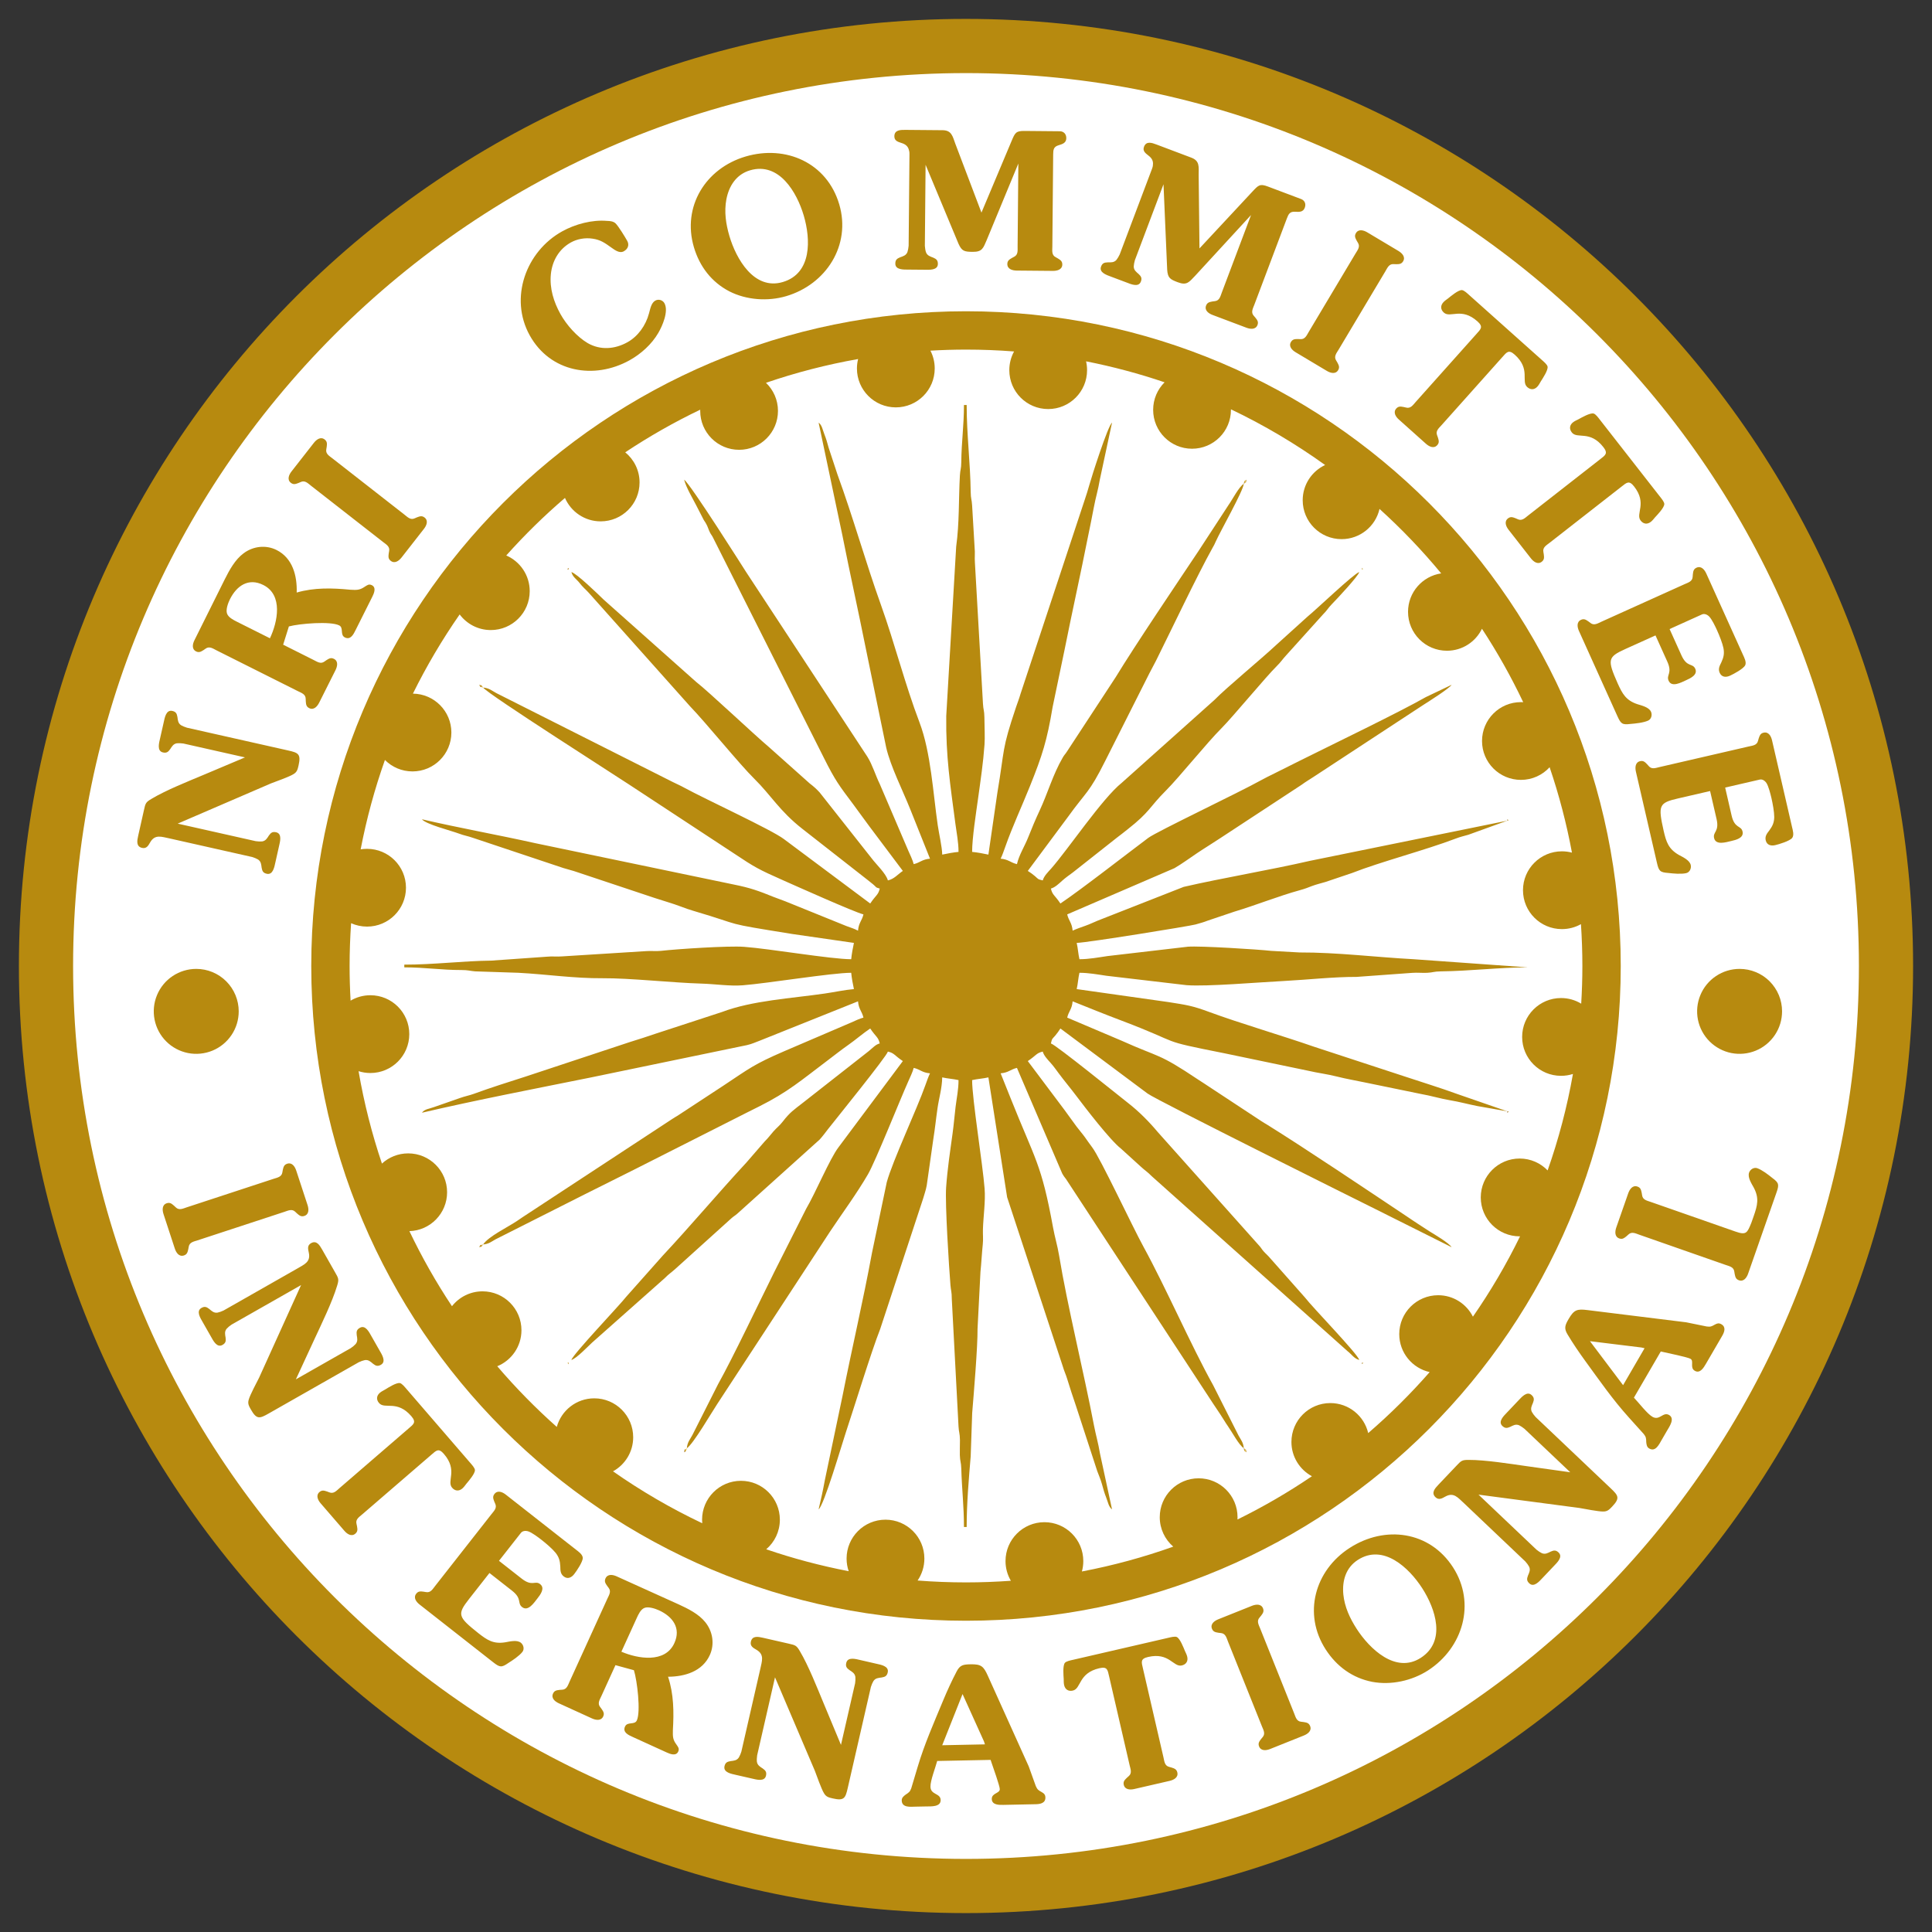 <svg width="84" height="84" viewBox="0 0 84 84" fill="none" xmlns="http://www.w3.org/2000/svg">
<rect x="0" y="0" width="84" height="84" fill="#333333" stroke="none"/>
<g id="Layer1000">
<path id="path2" fill-rule="evenodd" clip-rule="evenodd" d="M42 2C64.091 2 82 19.909 82 42C82 64.091 64.091 82 42 82C19.909 82 2 64.091 2 42C2 19.909 19.909 2 42 2Z" fill="white" stroke="#B78A0F" stroke-width="2.356"/>
<path id="path4" fill-rule="evenodd" clip-rule="evenodd" d="M10.652 32.93L8.877 33.679C8.191 33.967 7.21 34.358 6.591 34.73C6.327 34.883 6.324 34.933 6.256 35.233L6.007 36.342C5.96 36.552 5.911 36.805 6.178 36.865C6.373 36.909 6.448 36.764 6.531 36.621C6.74 36.26 7.027 36.384 7.376 36.454L10.963 37.261C11.058 37.291 11.151 37.328 11.219 37.369C11.352 37.459 11.357 37.587 11.376 37.728C11.402 37.878 11.444 37.956 11.598 37.99C11.873 38.052 11.931 37.682 11.973 37.496L12.131 36.792C12.173 36.606 12.279 36.247 12.004 36.185C11.85 36.15 11.779 36.203 11.691 36.327C11.614 36.446 11.554 36.56 11.395 36.584C11.317 36.592 11.216 36.586 11.117 36.572L7.726 35.81L11.784 34.06C12.008 33.975 12.581 33.772 12.759 33.659C12.916 33.567 12.941 33.453 12.982 33.275C13.092 32.781 12.969 32.728 12.523 32.628L8.128 31.639C8.032 31.609 7.939 31.571 7.871 31.531C7.738 31.441 7.733 31.312 7.714 31.172C7.688 31.022 7.646 30.944 7.492 30.91C7.217 30.848 7.159 31.218 7.118 31.404L6.959 32.108C6.917 32.294 6.811 32.653 7.086 32.715C7.24 32.749 7.311 32.697 7.399 32.572C7.477 32.454 7.536 32.34 7.695 32.316C7.773 32.308 7.874 32.314 7.973 32.327L10.652 32.93ZM12.311 28.03L12.56 27.236C13.032 27.11 14.368 27.001 14.746 27.19C14.954 27.294 14.771 27.602 14.994 27.714C15.246 27.84 15.373 27.57 15.462 27.392L16.191 25.938C16.262 25.797 16.369 25.545 16.169 25.444C16.036 25.378 15.965 25.444 15.857 25.511C15.631 25.666 15.497 25.655 15.226 25.64C14.447 25.565 13.661 25.541 12.9 25.763C12.923 25.032 12.723 24.264 12.026 23.914C11.559 23.68 11.006 23.746 10.59 24.057C10.222 24.328 9.973 24.787 9.772 25.188L8.456 27.832C8.374 27.995 8.325 28.221 8.525 28.322C8.659 28.389 8.744 28.329 8.852 28.263L8.937 28.204C9.101 28.081 9.257 28.197 9.412 28.275L12.95 30.049C13.106 30.127 13.291 30.183 13.291 30.387L13.295 30.491C13.306 30.617 13.309 30.721 13.443 30.788C13.643 30.889 13.795 30.714 13.877 30.551L14.588 29.135C14.669 28.971 14.718 28.745 14.518 28.645C14.384 28.578 14.299 28.637 14.191 28.704L14.106 28.763C13.942 28.885 13.787 28.77 13.631 28.692L12.311 28.03ZM10.304 27.033C10.149 26.955 9.926 26.843 9.871 26.676C9.808 26.505 9.92 26.209 9.998 26.053C10.291 25.467 10.804 25.111 11.449 25.435C12.317 25.87 12.071 27.046 11.736 27.751L10.304 27.033ZM16.651 23.562C16.788 23.669 16.959 23.761 16.919 23.961L16.901 24.064C16.887 24.189 16.87 24.292 16.988 24.384C17.165 24.522 17.348 24.381 17.461 24.237L18.431 22.995C18.544 22.851 18.636 22.639 18.459 22.501C18.341 22.409 18.246 22.45 18.127 22.494L18.032 22.535C17.848 22.623 17.718 22.48 17.58 22.372L14.455 19.931C14.317 19.823 14.147 19.732 14.187 19.532L14.204 19.43C14.218 19.304 14.235 19.201 14.117 19.109C13.941 18.971 13.757 19.112 13.645 19.256L12.674 20.498C12.562 20.642 12.47 20.855 12.646 20.992C12.764 21.084 12.86 21.043 12.978 20.999L13.074 20.958C13.258 20.87 13.388 21.014 13.525 21.121L16.651 23.562ZM26.563 10.752C26.716 10.857 26.928 11.034 27.123 10.925C27.305 10.824 27.368 10.647 27.271 10.473C27.183 10.313 26.883 9.825 26.763 9.711C26.667 9.622 26.525 9.606 26.391 9.604C25.742 9.547 25.008 9.745 24.442 10.059C22.868 10.932 22.13 12.955 23.031 14.58C23.924 16.191 25.832 16.518 27.371 15.665C27.871 15.387 28.333 14.97 28.62 14.478C28.8 14.17 29.081 13.53 28.888 13.182C28.811 13.044 28.631 12.992 28.493 13.069C28.311 13.169 28.271 13.438 28.219 13.619C28.079 14.152 27.735 14.628 27.278 14.881C26.734 15.183 26.108 15.236 25.552 14.918C25.088 14.644 24.627 14.122 24.365 13.65C24.072 13.12 23.891 12.538 23.95 11.926C24.01 11.333 24.308 10.826 24.823 10.54C25.091 10.392 25.434 10.325 25.767 10.377C26.107 10.426 26.294 10.559 26.563 10.752ZM34.18 12.877C35.915 12.366 37.014 10.666 36.489 8.884C35.956 7.077 34.167 6.289 32.416 6.805C30.681 7.317 29.649 8.979 30.169 10.746C30.418 11.589 30.938 12.267 31.714 12.669C32.457 13.047 33.384 13.111 34.18 12.877ZM34.033 12.263C32.784 12.631 32.005 11.251 31.714 10.264C31.56 9.739 31.481 9.209 31.581 8.669C31.694 8.082 32.014 7.581 32.611 7.405C33.876 7.033 34.648 8.362 34.946 9.373C35.249 10.399 35.307 11.887 34.033 12.263ZM42.672 9.244L41.538 6.255C41.416 5.922 41.377 5.665 40.979 5.661L39.361 5.647C39.145 5.645 38.888 5.651 38.885 5.924C38.883 6.124 39.041 6.166 39.198 6.218C39.397 6.278 39.487 6.386 39.519 6.528C39.543 6.594 39.542 6.669 39.542 6.702L39.506 10.684C39.497 10.784 39.479 10.883 39.454 10.958C39.395 11.107 39.27 11.139 39.136 11.187C38.995 11.244 38.928 11.302 38.927 11.459C38.924 11.741 39.298 11.72 39.489 11.722L40.21 11.728C40.401 11.73 40.774 11.758 40.777 11.476C40.778 11.318 40.712 11.26 40.572 11.2C40.44 11.149 40.315 11.115 40.259 10.965C40.234 10.89 40.219 10.79 40.211 10.691L40.243 7.165L41.673 10.596C41.819 10.921 41.927 10.947 42.292 10.95C42.715 10.954 42.75 10.78 42.902 10.433L44.276 7.11L44.244 10.711C44.242 10.885 44.274 11.076 44.09 11.166L43.999 11.215C43.89 11.28 43.798 11.329 43.797 11.478C43.795 11.702 44.019 11.762 44.201 11.764L45.778 11.778C45.96 11.78 46.185 11.724 46.187 11.5C46.188 11.351 46.097 11.3 45.99 11.233L45.899 11.182C45.717 11.089 45.752 10.899 45.754 10.724L45.79 6.717C45.792 6.501 45.81 6.377 46.034 6.313C46.192 6.264 46.359 6.216 46.361 6.008C46.362 5.818 46.239 5.709 46.081 5.707L44.538 5.693C44.165 5.69 44.131 5.781 43.986 6.12L42.672 9.244ZM52.151 10.801L52.116 7.604C52.117 7.249 52.168 6.994 51.796 6.854L50.282 6.283C50.08 6.206 49.836 6.123 49.74 6.38C49.669 6.566 49.802 6.66 49.932 6.763C50.098 6.887 50.145 7.02 50.127 7.164C50.127 7.235 50.1 7.305 50.089 7.336L48.683 11.062C48.64 11.152 48.589 11.24 48.54 11.301C48.433 11.42 48.305 11.407 48.163 11.407C48.01 11.412 47.928 11.442 47.872 11.59C47.773 11.854 48.131 11.962 48.309 12.03L48.985 12.284C49.163 12.352 49.504 12.507 49.603 12.243C49.659 12.095 49.617 12.018 49.506 11.914C49.399 11.82 49.294 11.745 49.293 11.585C49.296 11.506 49.316 11.407 49.343 11.311L50.587 8.012L50.747 11.726C50.773 12.081 50.865 12.142 51.206 12.271C51.602 12.421 51.695 12.269 51.958 11.996L54.393 9.349L53.122 12.719C53.06 12.882 53.024 13.072 52.821 13.093L52.718 13.107C52.594 13.131 52.491 13.146 52.438 13.286C52.359 13.495 52.548 13.629 52.719 13.693L54.194 14.249C54.365 14.314 54.595 14.338 54.674 14.129C54.726 13.989 54.659 13.91 54.581 13.81L54.513 13.731C54.375 13.582 54.473 13.415 54.535 13.252L55.949 9.502C56.025 9.3 56.084 9.19 56.318 9.207C56.483 9.216 56.656 9.228 56.729 9.033C56.796 8.855 56.718 8.71 56.57 8.654L55.126 8.11C54.777 7.978 54.714 8.052 54.462 8.32L52.151 10.801ZM56.902 14.43C56.813 14.579 56.743 14.76 56.54 14.745L56.436 14.741C56.309 14.742 56.206 14.739 56.129 14.867C56.014 15.059 56.177 15.224 56.334 15.317L57.687 16.125C57.844 16.219 58.066 16.284 58.181 16.092C58.257 15.963 58.205 15.874 58.146 15.761L58.093 15.672C57.983 15.5 58.109 15.353 58.199 15.204L60.232 11.798C60.321 11.649 60.39 11.468 60.594 11.483L60.698 11.487C60.824 11.485 60.928 11.489 61.005 11.361C61.12 11.169 60.957 11.004 60.8 10.91L59.447 10.102C59.29 10.009 59.068 9.944 58.953 10.136C58.876 10.264 58.929 10.354 58.988 10.466L59.041 10.556C59.151 10.728 59.024 10.874 58.935 11.024L56.902 14.43ZM61.549 17.48C61.433 17.61 61.331 17.774 61.134 17.72L61.033 17.697C60.908 17.674 60.807 17.651 60.707 17.762C60.558 17.929 60.686 18.122 60.823 18.243L61.998 19.294C62.134 19.415 62.34 19.521 62.489 19.354C62.589 19.243 62.554 19.145 62.518 19.023L62.483 18.925C62.407 18.736 62.559 18.616 62.675 18.486L65.312 15.534C65.511 15.312 65.592 15.184 65.858 15.421C66.564 16.052 66.117 16.576 66.402 16.83C66.55 16.963 66.72 16.948 66.847 16.805C66.908 16.737 66.95 16.653 66.993 16.58C67.074 16.452 67.313 16.098 67.286 15.94C67.269 15.847 67.115 15.721 67.041 15.654L63.873 12.824C63.799 12.758 63.656 12.619 63.561 12.613C63.402 12.604 63.077 12.881 62.959 12.975C62.891 13.026 62.812 13.078 62.751 13.146C62.624 13.288 62.628 13.458 62.776 13.591C63.061 13.845 63.532 13.343 64.237 13.973C64.503 14.211 64.385 14.306 64.186 14.528L61.549 17.48ZM66.442 22.412C66.305 22.519 66.175 22.662 65.99 22.575L65.895 22.533C65.776 22.489 65.681 22.448 65.563 22.54C65.387 22.678 65.479 22.89 65.591 23.034L66.561 24.276C66.674 24.42 66.858 24.561 67.034 24.423C67.152 24.331 67.135 24.229 67.121 24.103L67.104 24C67.063 23.8 67.234 23.709 67.371 23.602L70.491 21.165C70.726 20.981 70.828 20.87 71.048 21.151C71.63 21.896 71.098 22.334 71.333 22.634C71.455 22.791 71.625 22.806 71.775 22.689C71.847 22.633 71.904 22.557 71.959 22.492C72.061 22.381 72.359 22.075 72.361 21.915C72.361 21.821 72.232 21.669 72.17 21.59L69.555 18.242C69.494 18.164 69.378 18.002 69.286 17.979C69.131 17.942 68.762 18.157 68.629 18.229C68.553 18.267 68.466 18.304 68.394 18.36C68.244 18.477 68.217 18.645 68.34 18.802C68.575 19.103 69.127 18.692 69.71 19.438C69.929 19.719 69.796 19.791 69.561 19.975L66.442 22.412ZM71.978 27.627L72.493 28.769C72.725 29.283 72.433 29.342 72.55 29.599C72.686 29.901 73.1 29.669 73.304 29.577C73.493 29.492 73.826 29.341 73.707 29.077C73.591 28.82 73.348 29.029 73.106 28.492L72.591 27.35L73.997 26.715C74.096 26.671 74.213 26.709 74.309 26.802C74.424 26.914 74.582 27.244 74.653 27.402C74.756 27.629 74.891 27.969 74.934 28.186C74.977 28.422 74.941 28.584 74.839 28.802C74.762 28.955 74.694 29.086 74.769 29.253C74.858 29.449 75.043 29.457 75.217 29.378C75.376 29.306 75.801 29.078 75.878 28.925C75.943 28.787 75.835 28.589 75.781 28.468L74.187 24.937C74.112 24.77 73.966 24.59 73.762 24.682C73.626 24.744 73.618 24.847 73.602 24.973L73.594 25.076C73.586 25.28 73.399 25.329 73.24 25.4L69.625 27.032C69.466 27.104 69.306 27.212 69.148 27.084L69.065 27.021C68.96 26.95 68.877 26.887 68.741 26.948C68.537 27.041 68.576 27.269 68.651 27.435L70.32 31.133C70.474 31.474 70.531 31.52 70.893 31.475C71.113 31.458 71.452 31.423 71.656 31.331C71.8 31.266 71.844 31.082 71.783 30.946C71.694 30.75 71.389 30.678 71.198 30.619C70.696 30.454 70.54 30.169 70.335 29.715C69.879 28.683 69.891 28.569 70.67 28.217L71.978 27.627ZM74.352 34.393L74.634 35.614C74.76 36.164 74.463 36.164 74.526 36.439C74.601 36.763 75.052 36.616 75.27 36.566C75.473 36.519 75.828 36.437 75.763 36.154C75.7 35.879 75.421 36.037 75.288 35.463L75.007 34.242L76.51 33.895C76.616 33.871 76.723 33.931 76.8 34.041C76.89 34.174 76.98 34.528 77.019 34.697C77.075 34.94 77.141 35.299 77.141 35.521C77.137 35.76 77.07 35.912 76.927 36.106C76.822 36.242 76.73 36.356 76.77 36.534C76.819 36.745 76.999 36.788 77.185 36.745C77.355 36.706 77.817 36.565 77.922 36.431C78.013 36.307 77.946 36.093 77.916 35.963L77.045 32.188C77.004 32.01 76.897 31.805 76.678 31.855C76.533 31.889 76.505 31.989 76.464 32.109L76.436 32.209C76.389 32.407 76.195 32.418 76.025 32.457L72.161 33.349C71.991 33.388 71.813 33.464 71.683 33.306L71.614 33.229C71.525 33.138 71.456 33.061 71.31 33.094C71.092 33.145 71.086 33.376 71.127 33.554L72.039 37.507C72.123 37.871 72.17 37.928 72.534 37.955C72.753 37.981 73.093 38.013 73.311 37.963C73.465 37.928 73.544 37.756 73.511 37.61C73.462 37.4 73.177 37.27 73.001 37.175C72.541 36.914 72.444 36.605 72.332 36.12C72.086 35.018 72.121 34.908 72.953 34.716L74.352 34.393Z" fill="#B78A0F"/>
<path id="path6" fill-rule="evenodd" clip-rule="evenodd" d="M8.121 52.492C7.956 52.546 7.785 52.637 7.641 52.492L7.565 52.421C7.468 52.339 7.393 52.268 7.251 52.315C7.038 52.385 7.053 52.615 7.11 52.789L7.601 54.287C7.658 54.46 7.783 54.655 7.996 54.585C8.138 54.539 8.157 54.436 8.186 54.313L8.205 54.211C8.235 54.009 8.426 53.981 8.592 53.927L12.36 52.69C12.526 52.636 12.697 52.545 12.841 52.69L12.916 52.761C13.013 52.843 13.089 52.914 13.231 52.867C13.444 52.797 13.429 52.566 13.372 52.393L12.88 50.895C12.823 50.722 12.698 50.527 12.486 50.597C12.344 50.643 12.325 50.745 12.295 50.869L12.277 50.971C12.247 51.173 12.055 51.201 11.889 51.255L8.121 52.492ZM12.864 59.972L13.673 58.223C13.986 57.549 14.448 56.599 14.656 55.907C14.748 55.616 14.716 55.577 14.564 55.31L14.002 54.322C13.896 54.135 13.761 53.916 13.523 54.051C13.35 54.149 13.392 54.307 13.427 54.468C13.515 54.876 13.22 54.978 12.914 55.161L9.719 56.979C9.629 57.021 9.534 57.056 9.457 57.071C9.298 57.094 9.208 57.003 9.099 56.912C8.978 56.818 8.895 56.789 8.758 56.867C8.513 57.007 8.719 57.319 8.814 57.485L9.171 58.112C9.265 58.278 9.428 58.615 9.673 58.475C9.81 58.397 9.828 58.311 9.809 58.16C9.786 58.02 9.753 57.895 9.855 57.771C9.907 57.712 9.985 57.648 10.068 57.592L13.09 55.873L11.266 59.898C11.158 60.112 10.871 60.648 10.815 60.852C10.761 61.025 10.819 61.126 10.909 61.285C11.159 61.725 11.287 61.681 11.684 61.455L15.6 59.227C15.69 59.185 15.785 59.15 15.862 59.135C16.021 59.112 16.111 59.203 16.22 59.294C16.34 59.388 16.424 59.417 16.561 59.339C16.806 59.2 16.6 58.887 16.505 58.721L16.148 58.094C16.054 57.928 15.891 57.591 15.646 57.731C15.509 57.809 15.491 57.895 15.51 58.047C15.533 58.187 15.565 58.311 15.464 58.436C15.412 58.494 15.333 58.558 15.251 58.614L12.864 59.972ZM14.762 64.7C14.63 64.814 14.507 64.963 14.319 64.885L14.221 64.848C14.101 64.81 14.003 64.773 13.89 64.871C13.721 65.017 13.823 65.225 13.942 65.363L14.972 66.556C15.091 66.695 15.282 66.826 15.451 66.68C15.564 66.582 15.542 66.481 15.522 66.356L15.5 66.254C15.45 66.056 15.616 65.957 15.748 65.843L18.745 63.258C18.971 63.063 19.068 62.946 19.301 63.216C19.919 63.932 19.408 64.395 19.657 64.684C19.788 64.835 19.958 64.841 20.102 64.717C20.171 64.657 20.224 64.579 20.276 64.512C20.373 64.395 20.655 64.075 20.649 63.916C20.645 63.821 20.508 63.676 20.443 63.6L17.668 60.384C17.603 60.309 17.479 60.152 17.387 60.134C17.23 60.105 16.872 60.337 16.742 60.416C16.669 60.457 16.583 60.498 16.514 60.558C16.37 60.682 16.351 60.852 16.481 61.002C16.731 61.291 17.263 60.854 17.881 61.57C18.114 61.84 17.985 61.919 17.758 62.114L14.762 64.7ZM21.281 68.391L22.267 69.164C22.71 69.512 22.479 69.7 22.701 69.874C22.962 70.079 23.221 69.681 23.36 69.505C23.488 69.342 23.713 69.054 23.484 68.875C23.262 68.701 23.145 68.999 22.681 68.635L21.695 67.862L22.648 66.648C22.715 66.563 22.836 66.542 22.965 66.58C23.118 66.626 23.411 66.845 23.548 66.953C23.744 67.106 24.021 67.345 24.16 67.517C24.306 67.706 24.349 67.867 24.361 68.107C24.364 68.278 24.364 68.426 24.508 68.539C24.677 68.672 24.845 68.593 24.963 68.442C25.07 68.305 25.341 67.906 25.338 67.735C25.332 67.582 25.145 67.457 25.041 67.375L21.992 64.984C21.848 64.871 21.636 64.778 21.498 64.955C21.406 65.072 21.447 65.168 21.491 65.287L21.532 65.382C21.619 65.567 21.475 65.696 21.368 65.833L18.92 68.954C18.812 69.091 18.721 69.261 18.521 69.221L18.418 69.204C18.292 69.189 18.19 69.172 18.098 69.29C17.959 69.466 18.1 69.65 18.243 69.762L21.436 72.267C21.73 72.497 21.802 72.512 22.102 72.304C22.289 72.187 22.573 71.999 22.712 71.823C22.809 71.699 22.763 71.515 22.646 71.423C22.476 71.29 22.172 71.368 21.976 71.403C21.454 71.49 21.184 71.31 20.793 71.003C19.91 70.3 19.867 70.193 20.395 69.52L21.281 68.391ZM26.759 72.398L27.562 72.618C27.705 73.084 27.864 74.415 27.689 74.8C27.593 75.011 27.278 74.841 27.175 75.067C27.058 75.324 27.333 75.44 27.515 75.523L28.994 76.197C29.138 76.263 29.394 76.361 29.487 76.157C29.549 76.021 29.479 75.953 29.409 75.848C29.245 75.628 29.251 75.494 29.256 75.222C29.302 74.441 29.296 73.654 29.046 72.902C29.778 72.898 30.538 72.67 30.861 71.96C31.078 71.484 30.991 70.934 30.665 70.53C30.381 70.173 29.912 69.941 29.505 69.755L26.813 68.538C26.647 68.462 26.419 68.422 26.326 68.626C26.264 68.762 26.327 68.845 26.397 68.95L26.46 69.034C26.588 69.192 26.479 69.352 26.406 69.511L24.765 73.112C24.693 73.271 24.644 73.458 24.44 73.466L24.337 73.473C24.211 73.489 24.107 73.496 24.045 73.632C23.952 73.836 24.132 73.982 24.298 74.057L25.74 74.715C25.906 74.79 26.134 74.83 26.227 74.626C26.289 74.49 26.226 74.407 26.156 74.302L26.094 74.219C25.965 74.06 26.075 73.9 26.147 73.742L26.759 72.398ZM27.681 70.356C27.753 70.197 27.856 69.971 28.021 69.909C28.189 69.84 28.49 69.941 28.649 70.013C29.245 70.285 29.62 70.783 29.32 71.44C28.918 72.324 27.733 72.121 27.017 71.813L27.681 70.356ZM36.564 75.865L35.823 74.087C35.537 73.4 35.15 72.417 34.781 71.797C34.629 71.532 34.578 71.529 34.279 71.46L33.171 71.207C32.961 71.159 32.708 71.109 32.647 71.376C32.603 71.57 32.747 71.646 32.89 71.73C33.25 71.94 33.125 72.226 33.053 72.576L32.233 76.159C32.202 76.254 32.164 76.347 32.123 76.414C32.033 76.547 31.904 76.552 31.764 76.57C31.613 76.596 31.536 76.637 31.5 76.791C31.438 77.066 31.807 77.125 31.993 77.168L32.697 77.329C32.883 77.371 33.241 77.479 33.304 77.204C33.339 77.05 33.288 76.979 33.163 76.891C33.045 76.813 32.931 76.752 32.908 76.594C32.9 76.516 32.906 76.415 32.92 76.316L33.696 72.927L35.429 76.993C35.514 77.217 35.715 77.79 35.827 77.969C35.919 78.126 36.032 78.152 36.21 78.193C36.703 78.306 36.757 78.182 36.859 77.737L37.865 73.346C37.895 73.251 37.934 73.157 37.975 73.09C38.065 72.957 38.193 72.953 38.334 72.934C38.484 72.909 38.562 72.867 38.597 72.713C38.66 72.438 38.291 72.379 38.105 72.337L37.401 72.175C37.215 72.133 36.857 72.025 36.794 72.3C36.758 72.454 36.81 72.525 36.935 72.613C37.053 72.692 37.167 72.752 37.19 72.91C37.198 72.989 37.192 73.089 37.178 73.188L36.564 75.865ZM40.265 78.541C40.472 78.537 40.904 78.57 40.898 78.263C40.892 77.956 40.462 78.047 40.455 77.683C40.449 77.417 40.67 76.857 40.748 76.564L43.07 76.517L43.114 76.649C43.176 76.831 43.467 77.646 43.469 77.787C43.473 77.978 43.116 77.952 43.121 78.218C43.127 78.483 43.442 78.477 43.633 78.473L45.035 78.444C45.234 78.44 45.457 78.394 45.452 78.154C45.45 78.029 45.39 77.972 45.289 77.916C45.147 77.836 45.105 77.812 45.035 77.656L44.727 76.799L42.946 72.852C42.764 72.449 42.662 72.351 42.197 72.361C41.891 72.367 41.742 72.387 41.598 72.663C41.374 73.091 41.183 73.51 41.009 73.928C40.606 74.899 40.193 75.829 39.898 76.822L39.618 77.758C39.563 77.908 39.506 77.942 39.375 78.028C39.285 78.096 39.203 78.164 39.206 78.281C39.212 78.604 39.584 78.555 39.809 78.55L40.265 78.541ZM40.966 75.88L41.85 73.654L42.78 75.71L42.824 75.842L40.966 75.88ZM49.114 76.749C49.154 76.919 49.229 77.097 49.071 77.227L48.994 77.296C48.904 77.385 48.826 77.454 48.859 77.6C48.91 77.818 49.141 77.824 49.319 77.783L50.855 77.429C51.033 77.388 51.238 77.281 51.188 77.062C51.154 76.917 51.054 76.889 50.934 76.849L50.834 76.821C50.635 76.773 50.625 76.579 50.586 76.409L49.696 72.553C49.628 72.262 49.571 72.122 49.918 72.042C50.84 71.829 51.011 72.496 51.383 72.411C51.577 72.366 51.662 72.219 51.619 72.032C51.599 71.944 51.554 71.86 51.519 71.783C51.461 71.643 51.309 71.244 51.166 71.175C51.08 71.135 50.888 71.188 50.791 71.21L46.651 72.166C46.554 72.188 46.358 72.225 46.299 72.298C46.2 72.423 46.239 72.849 46.248 73C46.25 73.084 46.246 73.179 46.267 73.268C46.31 73.454 46.451 73.549 46.645 73.504C47.017 73.418 46.878 72.743 47.8 72.531C48.148 72.451 48.157 72.602 48.224 72.893L49.114 76.749ZM54.864 75.052C54.929 75.214 55.031 75.379 54.895 75.531L54.829 75.611C54.754 75.713 54.687 75.793 54.743 75.932C54.826 76.14 55.056 76.111 55.225 76.043L56.689 75.457C56.858 75.389 57.045 75.252 56.961 75.044C56.906 74.905 56.803 74.893 56.678 74.871L56.575 74.859C56.371 74.842 56.331 74.653 56.266 74.491L54.792 70.809C54.728 70.647 54.626 70.482 54.761 70.33L54.828 70.25C54.903 70.148 54.969 70.068 54.914 69.929C54.831 69.721 54.601 69.751 54.432 69.818L52.968 70.404C52.799 70.472 52.612 70.609 52.695 70.817C52.751 70.956 52.854 70.968 52.979 70.99L53.082 71.002C53.286 71.019 53.326 71.208 53.39 71.37L54.864 75.052ZM62.087 72.628C63.607 71.647 64.182 69.707 63.175 68.145C62.154 66.562 60.215 66.311 58.681 67.301C57.161 68.281 56.64 70.167 57.638 71.715C58.115 72.454 58.804 72.957 59.663 73.124C60.482 73.277 61.389 73.077 62.087 72.628ZM61.773 72.08C60.678 72.786 59.542 71.682 58.984 70.817C58.688 70.357 58.462 69.87 58.406 69.324C58.349 68.729 58.514 68.159 59.037 67.822C60.146 67.107 61.262 68.164 61.833 69.049C62.413 69.949 62.889 71.36 61.773 72.08ZM68.272 64.012L66.363 63.744C65.627 63.64 64.584 63.473 63.862 63.474C63.557 63.471 63.528 63.513 63.317 63.735L62.534 64.559C62.386 64.716 62.215 64.908 62.413 65.097C62.558 65.234 62.696 65.148 62.841 65.068C63.206 64.865 63.388 65.118 63.653 65.358L66.318 67.889C66.385 67.963 66.445 68.044 66.482 68.114C66.551 68.258 66.489 68.371 66.434 68.502C66.379 68.644 66.375 68.733 66.49 68.841C66.694 69.035 66.933 68.747 67.065 68.609L67.562 68.085C67.693 67.947 67.968 67.694 67.764 67.499C67.649 67.391 67.561 67.399 67.422 67.461C67.295 67.523 67.185 67.591 67.037 67.53C66.965 67.496 66.882 67.44 66.804 67.377L64.283 64.984L68.664 65.563C68.9 65.603 69.496 65.723 69.707 65.718C69.889 65.719 69.969 65.634 70.095 65.502C70.443 65.135 70.364 65.025 70.033 64.711L66.766 61.609C66.699 61.535 66.638 61.454 66.601 61.385C66.533 61.24 66.595 61.127 66.65 60.996C66.705 60.854 66.709 60.766 66.594 60.657C66.39 60.463 66.151 60.751 66.019 60.889L65.522 61.413C65.391 61.551 65.116 61.804 65.32 61.999C65.435 62.107 65.522 62.099 65.662 62.037C65.789 61.975 65.899 61.907 66.047 61.968C66.118 62.002 66.202 62.058 66.28 62.121L68.272 64.012ZM72.477 62.208C72.581 62.029 72.834 61.677 72.569 61.522C72.303 61.368 72.158 61.783 71.843 61.599C71.613 61.466 71.249 60.985 71.04 60.768L72.208 58.76L72.344 58.79C72.531 58.832 73.378 59.008 73.5 59.079C73.665 59.175 73.457 59.467 73.687 59.6C73.916 59.734 74.075 59.461 74.171 59.296L74.876 58.084C74.976 57.912 75.052 57.697 74.844 57.577C74.737 57.514 74.657 57.535 74.557 57.592C74.415 57.672 74.372 57.695 74.203 57.673L73.311 57.491L69.013 56.959C68.574 56.905 68.438 56.941 68.204 57.343C68.05 57.608 67.989 57.745 68.15 58.012C68.399 58.426 68.658 58.806 68.925 59.173C69.544 60.023 70.123 60.858 70.818 61.627L71.471 62.353C71.571 62.478 71.571 62.545 71.576 62.702C71.587 62.814 71.603 62.919 71.703 62.977C71.983 63.14 72.135 62.796 72.248 62.603L72.477 62.208ZM70.569 60.225L69.128 58.312L71.367 58.587L71.503 58.618L70.569 60.225ZM75.023 54.995C75.187 55.052 75.378 55.084 75.404 55.286L75.421 55.389C75.448 55.512 75.465 55.615 75.606 55.664C75.817 55.738 75.946 55.546 76.006 55.374L77.236 51.857C77.359 51.505 77.35 51.431 77.056 51.214C76.885 51.075 76.615 50.867 76.404 50.792C76.255 50.74 76.096 50.843 76.047 50.984C75.976 51.188 76.148 51.45 76.245 51.625C76.495 52.09 76.412 52.404 76.248 52.874L76.146 53.164C75.967 53.602 75.928 53.711 75.466 53.55L71.777 52.26C71.613 52.202 71.422 52.171 71.396 51.968L71.379 51.866C71.352 51.742 71.335 51.639 71.194 51.59C70.983 51.516 70.854 51.709 70.793 51.881L70.273 53.369C70.213 53.541 70.194 53.772 70.405 53.846C70.546 53.895 70.623 53.825 70.722 53.745L70.799 53.676C70.945 53.534 71.114 53.628 71.279 53.685L75.023 54.995Z" fill="#B78A0F"/>
<path id="path8" fill-rule="evenodd" clip-rule="evenodd" d="M8.532 42.126C8.775 42.126 9.015 42.173 9.239 42.266C9.463 42.359 9.666 42.495 9.838 42.667C10.009 42.838 10.146 43.042 10.238 43.266C10.331 43.49 10.379 43.73 10.379 43.972C10.379 44.338 10.271 44.695 10.068 44.998C9.865 45.302 9.576 45.539 9.239 45.679C8.901 45.818 8.53 45.855 8.172 45.784C7.814 45.712 7.484 45.537 7.226 45.278C6.968 45.02 6.792 44.691 6.721 44.333C6.65 43.974 6.686 43.603 6.826 43.266C6.966 42.928 7.202 42.64 7.506 42.437C7.81 42.234 8.167 42.126 8.532 42.126Z" fill="#B78A0F"/>
<path id="path10" fill-rule="evenodd" clip-rule="evenodd" d="M75.635 42.126C75.877 42.126 76.117 42.173 76.341 42.266C76.566 42.359 76.769 42.495 76.941 42.666C77.112 42.838 77.248 43.042 77.341 43.266C77.434 43.49 77.481 43.73 77.481 43.972C77.481 44.338 77.373 44.695 77.17 44.998C76.967 45.302 76.679 45.539 76.341 45.679C76.004 45.818 75.633 45.855 75.274 45.784C74.916 45.712 74.587 45.536 74.329 45.278C74.071 45.02 73.895 44.691 73.823 44.333C73.752 43.974 73.789 43.603 73.929 43.266C74.068 42.928 74.305 42.64 74.609 42.437C74.912 42.234 75.269 42.126 75.635 42.126Z" fill="#B78A0F"/>
<path id="path12" fill-rule="evenodd" clip-rule="evenodd" d="M70.467 42C70.467 26.278 57.722 13.533 42 13.533C26.278 13.533 13.533 26.278 13.533 42C13.533 57.722 26.278 70.467 42 70.467C57.722 70.467 70.467 57.722 70.467 42ZM53.519 17.796V17.819C53.519 18.753 52.762 19.51 51.828 19.51C50.894 19.51 50.137 18.753 50.137 17.819C50.137 17.351 50.327 16.928 50.634 16.622C49.527 16.245 48.387 15.941 47.221 15.71C47.249 15.834 47.264 15.962 47.264 16.094C47.264 17.028 46.507 17.785 45.574 17.785C44.639 17.785 43.883 17.028 43.883 16.094C43.883 15.799 43.958 15.522 44.09 15.281C43.401 15.227 42.703 15.2 42 15.2C41.48 15.2 40.965 15.216 40.453 15.246C40.573 15.478 40.64 15.741 40.64 16.021C40.64 16.955 39.883 17.712 38.949 17.712C38.016 17.712 37.258 16.955 37.258 16.021C37.258 15.879 37.276 15.742 37.309 15.61C35.935 15.853 34.597 16.2 33.303 16.644C33.625 16.952 33.825 17.385 33.825 17.866C33.825 18.8 33.068 19.557 32.135 19.557C31.201 19.557 30.444 18.8 30.444 17.866C30.444 17.848 30.444 17.831 30.444 17.813C29.311 18.356 28.223 18.976 27.184 19.666C27.564 19.976 27.807 20.448 27.807 20.977C27.807 21.911 27.05 22.668 26.116 22.668C25.421 22.668 24.824 22.248 24.564 21.649C23.658 22.425 22.806 23.261 22.011 24.151C22.611 24.41 23.031 25.007 23.031 25.703C23.031 26.637 22.273 27.394 21.34 27.394C20.785 27.394 20.294 27.127 19.985 26.715C19.226 27.807 18.546 28.957 17.953 30.158C18.878 30.169 19.625 30.922 19.625 31.849C19.625 32.783 18.868 33.54 17.934 33.54C17.466 33.54 17.042 33.35 16.736 33.042C16.291 34.297 15.937 35.595 15.681 36.928C15.772 36.913 15.865 36.906 15.96 36.906C16.893 36.906 17.651 37.663 17.651 38.596C17.651 39.53 16.893 40.287 15.96 40.287C15.712 40.287 15.477 40.234 15.265 40.139C15.223 40.754 15.2 41.374 15.2 42C15.2 42.506 15.215 43.008 15.243 43.506C15.495 43.357 15.79 43.271 16.104 43.271C17.038 43.271 17.795 44.028 17.795 44.962C17.795 45.895 17.038 46.653 16.104 46.653C15.925 46.653 15.752 46.625 15.59 46.573C15.827 47.951 16.168 49.293 16.606 50.59C16.907 50.315 17.308 50.147 17.748 50.147C18.682 50.147 19.439 50.904 19.439 51.837C19.439 52.754 18.71 53.5 17.8 53.528C18.342 54.662 18.961 55.753 19.651 56.792C19.96 56.398 20.441 56.145 20.981 56.145C21.915 56.145 22.672 56.903 22.672 57.836C22.672 58.544 22.237 59.15 21.62 59.402C22.421 60.34 23.286 61.221 24.208 62.04C24.405 61.324 25.06 60.797 25.839 60.797C26.773 60.797 27.53 61.555 27.53 62.489C27.53 63.127 27.175 63.684 26.653 63.971C27.875 64.827 29.172 65.583 30.532 66.228C30.527 66.177 30.525 66.126 30.525 66.074C30.525 65.14 31.282 64.383 32.216 64.383C33.15 64.383 33.907 65.14 33.907 66.074C33.907 66.589 33.677 67.05 33.314 67.36C34.475 67.758 35.672 68.076 36.9 68.313C36.84 68.141 36.808 67.956 36.808 67.764C36.808 66.83 37.565 66.073 38.499 66.073C39.433 66.073 40.19 66.83 40.19 67.764C40.19 68.118 40.081 68.446 39.896 68.718C40.59 68.772 41.291 68.8 42 68.8C42.656 68.8 43.306 68.775 43.951 68.729C43.803 68.478 43.718 68.185 43.718 67.873C43.718 66.939 44.476 66.182 45.41 66.182C46.343 66.182 47.1 66.939 47.1 67.873C47.1 68.029 47.079 68.181 47.039 68.325C48.403 68.065 49.729 67.703 51.011 67.245C50.652 66.935 50.424 66.477 50.424 65.965C50.424 65.031 51.181 64.274 52.115 64.274C53.049 64.274 53.806 65.031 53.806 65.965C53.806 65.999 53.805 66.032 53.803 66.065C54.929 65.512 56.01 64.883 57.04 64.184C56.51 63.898 56.149 63.338 56.149 62.694C56.149 61.76 56.906 61.003 57.84 61.003C58.641 61.003 59.312 61.56 59.487 62.308C60.439 61.488 61.332 60.601 62.16 59.656C61.403 59.488 60.837 58.812 60.837 58.005C60.837 57.071 61.595 56.314 62.529 56.314C63.19 56.314 63.762 56.694 64.04 57.247C64.808 56.14 65.494 54.973 66.09 53.753L66.072 53.754C65.138 53.754 64.381 52.996 64.381 52.062C64.381 51.129 65.138 50.371 66.072 50.371C66.55 50.371 66.981 50.569 67.288 50.888C67.764 49.536 68.135 48.135 68.389 46.694C68.226 46.747 68.052 46.775 67.871 46.775C66.937 46.775 66.18 46.018 66.18 45.084C66.18 44.15 66.937 43.393 67.871 43.393C68.192 43.393 68.493 43.483 68.748 43.638C68.781 43.096 68.799 42.55 68.799 42C68.799 41.388 68.777 40.781 68.737 40.18C68.492 40.318 68.209 40.396 67.908 40.396C66.974 40.396 66.217 39.639 66.217 38.705C66.217 37.771 66.974 37.014 67.908 37.014C68.059 37.014 68.206 37.034 68.346 37.071C68.109 35.8 67.784 34.56 67.375 33.358C67.066 33.696 66.621 33.908 66.127 33.908C65.193 33.908 64.436 33.151 64.436 32.218C64.436 31.284 65.193 30.527 66.127 30.527C66.16 30.527 66.193 30.528 66.226 30.529C65.7 29.421 65.1 28.355 64.433 27.337C64.16 27.903 63.581 28.293 62.91 28.293C61.976 28.293 61.219 27.536 61.219 26.602C61.219 25.753 61.845 25.05 62.66 24.93C61.835 23.932 60.938 22.995 59.979 22.127C59.808 22.879 59.135 23.441 58.33 23.441C57.396 23.441 56.639 22.684 56.639 21.75C56.639 21.072 57.038 20.487 57.614 20.218C56.329 19.295 54.959 18.483 53.519 17.796L53.519 17.796Z" fill="#B78A0F"/>
<path id="path14" fill-rule="evenodd" clip-rule="evenodd" d="M24.843 24.872C24.901 25.092 25.074 25.185 25.197 25.345C25.337 25.527 25.439 25.602 25.597 25.772L29.997 30.703C30.7 31.431 32.147 33.222 32.801 33.865C33.517 34.57 33.898 35.265 34.883 36.035L37.732 38.266C37.822 38.34 37.875 38.381 37.961 38.45C38.118 38.577 38.042 38.578 38.25 38.633C38.183 38.921 38.09 38.904 37.836 39.283L34.082 36.481C33.552 36.077 30.649 34.739 29.757 34.251C29.563 34.144 29.453 34.101 29.244 33.997L21.586 30.138C21.39 30.034 21.27 29.915 21.004 29.893C21.195 30.177 26.88 33.786 27.926 34.487L31.918 37.11C32.817 37.709 32.974 37.798 34.058 38.278C34.511 38.478 37.162 39.667 37.541 39.756C37.475 40.038 37.334 40.118 37.305 40.464C37.124 40.369 37.017 40.345 36.798 40.262L34.15 39.19C33.953 39.111 33.797 39.063 33.634 38.997C32.987 38.734 32.609 38.599 31.924 38.462L23.273 36.66C21.617 36.291 19.963 35.998 18.346 35.621C18.504 35.836 19.633 36.121 19.965 36.247C20.179 36.328 20.336 36.348 20.555 36.425L24.495 37.741C24.701 37.807 24.904 37.85 25.087 37.917L28.453 39.039C28.835 39.167 29.23 39.274 29.61 39.418C29.801 39.49 29.931 39.538 30.138 39.599C32.468 40.286 31.26 40.095 34.444 40.608L37.127 40.996C37.086 41.174 37.025 41.513 37.009 41.705C36.129 41.705 33.452 41.245 32.346 41.166C31.657 41.116 29.465 41.26 28.732 41.342C28.521 41.365 28.306 41.336 28.094 41.353L24.426 41.583C24.214 41.601 24 41.572 23.788 41.595L21.361 41.766C20.098 41.781 18.873 41.941 17.578 41.941V42.059C18.483 42.059 19.2 42.177 20.061 42.175C20.364 42.175 20.421 42.214 20.653 42.233L22.54 42.295C23.779 42.361 24.962 42.541 26.201 42.532C27.391 42.523 29.226 42.729 30.515 42.766C31.079 42.782 31.729 42.883 32.293 42.839C33.369 42.755 36.176 42.295 37.009 42.295C37.025 42.487 37.086 42.826 37.127 43.004C36.724 43.038 36.283 43.136 35.846 43.199C34.414 43.407 32.7 43.502 31.39 44L28.541 44.931C28.129 45.068 27.787 45.186 27.383 45.307L22.856 46.806C22.081 47.056 21.351 47.283 20.598 47.559C20.415 47.626 20.208 47.665 20.008 47.737L18.869 48.134C18.648 48.216 18.465 48.217 18.346 48.379C20.734 47.822 23.258 47.337 25.675 46.849L32.476 45.44C32.717 45.384 32.837 45.317 33.045 45.242L37.305 43.536C37.334 43.882 37.475 43.962 37.541 44.244C37.38 44.282 37.168 44.388 36.992 44.464L34.099 45.704C32.775 46.276 32.594 46.444 31.458 47.198L29.461 48.508C29.365 48.568 29.295 48.603 29.205 48.666L22.964 52.761C22.785 52.875 22.647 52.972 22.469 53.092C22.071 53.359 21.238 53.758 21.004 54.108C21.255 54.087 21.363 53.985 21.548 53.883L25.394 51.942C26.136 51.571 26.834 51.222 27.56 50.859L32.462 48.379C32.648 48.286 32.81 48.205 33.013 48.103C34.262 47.478 34.845 46.963 35.946 46.134C36.263 45.896 36.565 45.653 36.891 45.425C37.207 45.204 37.519 44.929 37.836 44.717C38.09 45.096 38.183 45.079 38.25 45.367C38.07 45.414 37.978 45.531 37.764 45.707L34.917 47.94C34.513 48.257 34.353 48.35 34.031 48.767C33.89 48.95 33.773 49.027 33.629 49.191C33.471 49.37 33.422 49.454 33.243 49.633L32.448 50.55C31.224 51.87 30.026 53.299 28.814 54.594L27.23 56.377C26.945 56.746 24.908 58.882 24.843 59.128C25.058 59.07 25.556 58.547 25.743 58.374L28.904 55.569C29.081 55.388 29.169 55.342 29.346 55.185L31.798 52.971C31.915 52.867 31.945 52.867 32.063 52.763L35.637 49.546C35.764 49.408 35.895 49.229 36.005 49.087C36.307 48.701 38.547 45.936 38.604 45.721C38.891 45.788 38.874 45.88 39.254 46.134L36.452 49.888C36.079 50.379 35.452 51.875 35.048 52.56L33.682 55.269C33.019 56.599 31.88 59.002 31.218 60.187L30.108 62.385C30.005 62.581 29.885 62.7 29.863 62.967C30.149 62.775 30.935 61.418 31.186 61.041L36.091 53.543C36.64 52.719 37.24 51.912 37.738 51.056C38.062 50.499 39.14 47.794 39.489 47.019C39.557 46.869 39.691 46.583 39.726 46.43C40.009 46.495 40.088 46.637 40.435 46.666C40.364 46.813 40.3 46.994 40.236 47.175C39.869 48.218 38.808 50.474 38.555 51.401L37.911 54.478C37.524 56.577 37.049 58.583 36.63 60.698L35.862 64.359C35.771 64.854 35.693 65.191 35.592 65.624C35.827 65.452 36.606 62.786 36.766 62.309C37.13 61.219 37.883 58.761 38.268 57.787L40.14 52.1C40.192 51.909 40.252 51.763 40.292 51.544L40.579 49.527C40.657 49.043 40.69 48.674 40.763 48.175C40.829 47.72 40.956 47.322 40.966 46.843C41.191 46.895 41.451 46.909 41.675 46.961C41.675 47.378 41.596 47.719 41.546 48.132C41.503 48.485 41.471 48.888 41.414 49.299C41.304 50.098 41.194 50.815 41.136 51.624C41.084 52.34 41.261 55.096 41.324 55.876C41.342 56.107 41.382 56.164 41.382 56.468L41.675 62.022C41.689 62.284 41.733 62.305 41.737 62.61C41.739 62.825 41.726 63.05 41.732 63.264C41.741 63.556 41.787 63.559 41.795 63.851C41.82 64.742 41.911 65.488 41.911 66.392H42.029C42.029 65.358 42.122 64.302 42.204 63.318L42.269 61.434C42.34 60.569 42.509 58.568 42.502 57.769L42.629 55.297C42.665 54.966 42.693 54.43 42.73 54.099C42.753 53.886 42.73 53.67 42.736 53.456C42.752 52.891 42.853 52.241 42.809 51.678C42.727 50.614 42.266 47.787 42.266 46.961C42.49 46.909 42.75 46.895 42.974 46.843L43.788 52.053L46.201 59.385C46.27 59.623 46.336 59.742 46.4 59.955C46.521 60.359 46.639 60.701 46.777 61.113L47.707 63.963C47.772 64.144 47.844 64.291 47.911 64.527C47.98 64.773 48.009 64.89 48.095 65.11C48.178 65.321 48.202 65.517 48.349 65.624L47.825 63.195C47.748 62.728 47.651 62.424 47.565 61.978C47.111 59.606 46.412 56.795 46.046 54.579C45.977 54.157 45.864 53.805 45.784 53.365C45.277 50.586 45.009 50.431 43.945 47.762L43.506 46.666C43.852 46.637 43.932 46.495 44.215 46.43L46.182 51.018C46.27 51.177 46.263 51.142 46.349 51.264L52.731 61.006C52.851 61.185 52.942 61.323 53.062 61.502C53.181 61.678 53.263 61.831 53.386 62.005C53.571 62.266 53.859 62.82 54.078 62.967C54.057 62.716 53.956 62.608 53.854 62.423L52.745 60.225C51.782 58.495 50.701 56.005 49.72 54.213C49.219 53.299 47.843 50.353 47.489 49.888C47.358 49.717 47.282 49.6 47.168 49.441C47.058 49.288 46.928 49.143 46.805 48.978C46.564 48.656 46.343 48.333 46.105 48.023L44.687 46.134C45.067 45.88 45.05 45.788 45.337 45.721C45.385 45.9 45.554 46.073 45.676 46.209C45.816 46.364 45.913 46.509 46.037 46.674C46.291 47.014 46.525 47.288 46.788 47.637C47.156 48.126 48.264 49.574 48.737 49.939L49.604 50.727C49.781 50.892 49.893 50.952 50.076 51.14L58.591 58.748C58.776 58.891 58.87 59.067 59.098 59.128C59.026 58.857 57.065 56.843 56.736 56.411L55.155 54.625C55.078 54.538 55.026 54.504 54.95 54.417C54.851 54.306 54.861 54.294 54.769 54.184L50.34 49.223C49.963 48.772 49.523 48.328 49.058 47.965C48.672 47.664 45.906 45.424 45.691 45.367C45.746 45.13 45.747 45.182 45.881 45.025C45.98 44.908 46.025 44.836 46.105 44.717L49.892 47.544C50.268 47.829 59.413 52.376 59.767 52.552L63.114 54.226C62.985 54.032 62.398 53.689 62.15 53.536L61.649 53.21C61.469 53.095 61.332 52.998 61.153 52.879C59.534 51.8 56.727 49.914 55.093 48.899C54.997 48.839 54.927 48.804 54.837 48.742L52.593 47.265C52.415 47.141 52.283 47.065 52.093 46.938C50.328 45.758 50.481 46.019 48.763 45.247L46.4 44.244C46.466 43.962 46.607 43.882 46.636 43.536L47.69 43.958C48.035 44.097 48.379 44.228 48.754 44.371C51.548 45.43 50.217 45.195 53.236 45.795L56.901 46.559C57.278 46.648 57.72 46.702 58.13 46.807C58.532 46.91 58.981 46.985 59.349 47.064L61.799 47.568C62.19 47.634 62.621 47.765 63.012 47.831C63.49 47.912 63.798 48.003 64.23 48.089L65.536 48.319L63.343 47.56C62.594 47.286 61.862 47.066 61.084 46.806L57.126 45.508C55.828 45.055 53.835 44.465 52.601 44.008C51.816 43.717 51.596 43.696 50.797 43.568L46.813 43.004C46.866 42.78 46.879 42.52 46.932 42.295C47.331 42.295 47.722 42.368 48.102 42.424L51.595 42.834C52.501 42.9 54.694 42.709 55.85 42.65C56.833 42.599 57.978 42.47 58.982 42.474L61.404 42.298C61.612 42.281 61.843 42.307 62.051 42.296C62.314 42.282 62.335 42.238 62.639 42.234C63.909 42.219 65.222 42.059 66.422 42.059L61.46 41.705C59.822 41.618 58.136 41.405 56.498 41.411L55.268 41.342C54.674 41.276 52.176 41.12 51.648 41.161L48.154 41.568C47.753 41.627 47.345 41.705 46.932 41.705C46.879 41.48 46.866 41.22 46.813 40.996C47.272 40.986 51.739 40.263 51.977 40.195C52.209 40.129 52.303 40.107 52.517 40.025L53.664 39.638C54.601 39.358 55.59 38.958 56.512 38.705C56.757 38.638 56.85 38.596 57.039 38.524C57.242 38.447 57.437 38.405 57.63 38.346L58.778 37.959C60.023 37.469 61.949 36.971 63.3 36.457C63.495 36.382 63.626 36.356 63.844 36.293L65.536 35.681L56.949 37.429C55.227 37.826 53.103 38.181 51.465 38.56L47.733 40.025C47.501 40.118 47.426 40.167 47.19 40.251C46.993 40.321 46.798 40.387 46.636 40.464C46.607 40.118 46.466 40.038 46.4 39.756L51.064 37.746C51.386 37.559 51.732 37.305 52.058 37.086C52.402 36.855 52.718 36.667 53.062 36.437L56.593 34.12C56.783 33.98 56.911 33.91 57.091 33.791L61.871 30.657C62.158 30.473 63.003 29.941 63.114 29.774L61.994 30.308C60.812 30.982 57.853 32.405 56.499 33.082C56.128 33.267 55.785 33.439 55.397 33.633C55.194 33.734 55.032 33.81 54.849 33.912C53.869 34.46 50.3 36.151 49.925 36.43C49.074 37.066 46.98 38.697 46.105 39.283C45.851 38.904 45.758 38.921 45.691 38.633C45.87 38.586 46.044 38.416 46.179 38.294C46.335 38.154 46.479 38.057 46.645 37.933L48.559 36.422C48.742 36.285 48.847 36.199 49.024 36.06C50.015 35.282 49.955 35.109 50.698 34.367C51.259 33.806 52.47 32.299 53.119 31.651C53.582 31.188 55.068 29.393 55.51 28.962C55.698 28.778 55.757 28.666 55.923 28.489L57.519 26.718C57.694 26.546 57.738 26.442 57.901 26.274C58.138 26.03 59.048 25.06 59.098 24.872C58.868 24.934 57.2 26.529 56.845 26.813L55.481 28.047C54.828 28.658 53.347 29.876 52.794 30.439L48.771 34.036C47.929 34.708 46.433 36.935 45.705 37.761C45.577 37.905 45.388 38.087 45.337 38.279C45.1 38.224 45.152 38.223 44.995 38.09C44.878 37.99 44.807 37.946 44.687 37.866L46.425 35.528C47.241 34.394 47.342 34.506 48.054 33.082L49.974 29.273C50.073 29.075 50.156 28.937 50.259 28.731C50.922 27.401 52.061 24.998 52.723 23.813C52.799 23.676 52.782 23.717 52.862 23.538C53.073 23.067 54.052 21.349 54.078 21.033C53.853 21.184 53.596 21.701 53.411 21.962L52.105 23.963C51.191 25.333 49.352 28.055 48.501 29.454L46.373 32.701C46.286 32.831 46.289 32.796 46.203 32.944C45.776 33.679 45.557 34.48 45.199 35.247C45.018 35.634 44.863 36.004 44.704 36.406C44.545 36.807 44.311 37.159 44.215 37.571C43.932 37.505 43.852 37.363 43.506 37.334C43.577 37.187 43.641 37.006 43.705 36.825C44.018 35.935 44.426 35.065 44.781 34.179C45.32 32.836 45.52 32.213 45.767 30.736L46.287 28.244C46.616 26.593 46.978 24.982 47.31 23.302C47.399 22.855 47.47 22.54 47.556 22.071C47.639 21.621 47.744 21.305 47.818 20.856L48.349 18.376C48.17 18.507 47.459 20.734 47.357 21.104C47.292 21.337 47.24 21.496 47.175 21.691L44.371 30.167C44.296 30.421 44.255 30.508 44.177 30.74C43.537 32.643 43.696 32.499 43.363 34.474L42.974 37.157C42.797 37.116 42.457 37.055 42.266 37.039C42.266 36.441 42.435 35.366 42.527 34.701C42.636 33.911 42.748 33.169 42.805 32.376C42.827 32.064 42.805 31.644 42.8 31.189C42.796 30.885 42.752 30.864 42.738 30.602L42.387 24.456C42.37 24.244 42.399 24.029 42.375 23.818L42.266 21.978C42.252 21.716 42.208 21.695 42.204 21.39C42.189 20.133 42.029 18.891 42.029 17.608H41.911C41.911 18.5 41.803 19.227 41.795 20.091C41.793 20.396 41.748 20.415 41.734 20.679C41.677 21.73 41.715 22.73 41.573 23.766L41.141 31.131C41.12 32.898 41.316 34.122 41.539 35.816C41.595 36.238 41.675 36.621 41.675 37.039C41.484 37.055 41.145 37.116 40.966 37.157C40.959 36.809 40.829 36.274 40.771 35.876C40.571 34.509 40.474 32.712 39.979 31.411C39.345 29.746 38.901 27.973 38.301 26.298C37.631 24.428 37.092 22.493 36.411 20.628L36.03 19.473C35.961 19.227 35.932 19.11 35.846 18.89C35.763 18.679 35.739 18.483 35.592 18.376L36.621 23.253C36.953 24.931 37.318 26.563 37.644 28.195L38.531 32.505C38.72 33.323 39.246 34.358 39.575 35.182L40.435 37.334C40.088 37.363 40.009 37.505 39.726 37.571C39.691 37.417 39.557 37.131 39.489 36.981L38.25 34.086C38.062 33.703 37.937 33.263 37.716 32.907L32.426 24.849C32.378 24.777 30.022 21.042 29.745 20.856C29.84 21.214 30.107 21.65 30.275 21.98L30.556 22.526C30.63 22.68 30.628 22.635 30.709 22.786C30.778 22.913 30.774 22.944 30.833 23.076C30.907 23.243 30.912 23.215 30.983 23.339L35.828 32.964C36.311 33.93 36.477 34.145 37.111 34.989C37.36 35.321 37.557 35.609 37.81 35.943L39.254 37.866C39.027 38.018 38.885 38.214 38.604 38.279C38.524 37.981 38.096 37.583 37.904 37.326L35.637 34.454C35.484 34.289 35.387 34.203 35.203 34.061L33.424 32.474C32.813 31.962 30.77 30.033 30.276 29.656L26.244 26.069C25.982 25.814 25.074 24.934 24.843 24.872Z" fill="#B78A0F"/>
<path id="path35" d="M21.004 54.108C20.835 54.148 20.915 54.099 20.827 54.226C21 54.184 20.912 54.233 21.004 54.108Z" fill="url(#paint0_linear_31_541)"/>
<path id="path56" d="M54.078 62.967C54.118 63.135 54.069 63.055 54.196 63.144C54.155 62.971 54.204 63.059 54.078 62.967Z" fill="url(#paint1_linear_31_541)"/>
<path id="path77" d="M21.004 29.892C20.916 29.765 20.995 29.815 20.827 29.774C20.918 29.905 20.837 29.848 21.004 29.892Z" fill="url(#paint2_linear_31_541)"/>
<path id="path98" d="M29.863 62.967C29.736 63.055 29.785 62.975 29.745 63.144C29.875 63.053 29.818 63.134 29.863 62.967Z" fill="url(#paint3_linear_31_541)"/>
<path id="path119" d="M54.078 21.033C54.205 20.945 54.156 21.025 54.196 20.856C54.066 20.947 54.123 20.866 54.078 21.033Z" fill="url(#paint4_linear_31_541)"/>
<path id="path140" d="M65.536 35.682H65.595L65.546 35.612L65.536 35.682Z" fill="url(#paint5_linear_31_541)"/>
<path id="path161" d="M65.536 48.319V48.38L65.605 48.33L65.536 48.319Z" fill="url(#paint6_linear_31_541)"/>
<path id="path182" d="M24.725 24.756V24.695L24.656 24.745L24.725 24.756Z" fill="url(#paint7_linear_31_541)"/>
<path id="path203" d="M59.216 24.756H59.275L59.226 24.685L59.216 24.756Z" fill="url(#paint8_linear_31_541)"/>
<path id="path224" d="M24.725 59.246H24.666L24.715 59.316L24.725 59.246Z" fill="url(#paint9_linear_31_541)"/>
<path id="path245" d="M59.216 59.246V59.306L59.285 59.256L59.216 59.246Z" fill="url(#paint10_linear_31_541)"/>
</g>
<defs>
<linearGradient id="paint0_linear_31_541" x1="20.827" y1="54.108" x2="21.004" y2="54.108" gradientUnits="userSpaceOnUse">
<stop stop-color="#784E16"/>
<stop offset="0.21" stop-color="#F9E47B"/>
<stop offset="0.35" stop-color="#B37C12"/>
<stop offset="0.48" stop-color="#B37C12"/>
<stop offset="0.64" stop-color="#F9E47B"/>
<stop offset="0.82" stop-color="#B37C12"/>
<stop offset="1" stop-color="#F9E47B"/>
</linearGradient>
<linearGradient id="paint1_linear_31_541" x1="54.078" y1="62.967" x2="54.196" y2="62.967" gradientUnits="userSpaceOnUse">
<stop stop-color="#784E16"/>
<stop offset="0.21" stop-color="#F9E47B"/>
<stop offset="0.35" stop-color="#B37C12"/>
<stop offset="0.48" stop-color="#B37C12"/>
<stop offset="0.64" stop-color="#F9E47B"/>
<stop offset="0.82" stop-color="#B37C12"/>
<stop offset="1" stop-color="#F9E47B"/>
</linearGradient>
<linearGradient id="paint2_linear_31_541" x1="20.827" y1="29.774" x2="21.004" y2="29.774" gradientUnits="userSpaceOnUse">
<stop stop-color="#784E16"/>
<stop offset="0.21" stop-color="#F9E47B"/>
<stop offset="0.35" stop-color="#B37C12"/>
<stop offset="0.48" stop-color="#B37C12"/>
<stop offset="0.64" stop-color="#F9E47B"/>
<stop offset="0.82" stop-color="#B37C12"/>
<stop offset="1" stop-color="#F9E47B"/>
</linearGradient>
<linearGradient id="paint3_linear_31_541" x1="29.745" y1="62.967" x2="29.863" y2="62.967" gradientUnits="userSpaceOnUse">
<stop stop-color="#784E16"/>
<stop offset="0.21" stop-color="#F9E47B"/>
<stop offset="0.35" stop-color="#B37C12"/>
<stop offset="0.48" stop-color="#B37C12"/>
<stop offset="0.64" stop-color="#F9E47B"/>
<stop offset="0.82" stop-color="#B37C12"/>
<stop offset="1" stop-color="#F9E47B"/>
</linearGradient>
<linearGradient id="paint4_linear_31_541" x1="54.078" y1="20.856" x2="54.196" y2="20.856" gradientUnits="userSpaceOnUse">
<stop stop-color="#784E16"/>
<stop offset="0.21" stop-color="#F9E47B"/>
<stop offset="0.35" stop-color="#B37C12"/>
<stop offset="0.48" stop-color="#B37C12"/>
<stop offset="0.64" stop-color="#F9E47B"/>
<stop offset="0.82" stop-color="#B37C12"/>
<stop offset="1" stop-color="#F9E47B"/>
</linearGradient>
<linearGradient id="paint5_linear_31_541" x1="65.536" y1="35.612" x2="65.595" y2="35.612" gradientUnits="userSpaceOnUse">
<stop stop-color="#784E16"/>
<stop offset="0.21" stop-color="#F9E47B"/>
<stop offset="0.35" stop-color="#B37C12"/>
<stop offset="0.48" stop-color="#B37C12"/>
<stop offset="0.64" stop-color="#F9E47B"/>
<stop offset="0.82" stop-color="#B37C12"/>
<stop offset="1" stop-color="#F9E47B"/>
</linearGradient>
<linearGradient id="paint6_linear_31_541" x1="65.536" y1="48.319" x2="65.605" y2="48.319" gradientUnits="userSpaceOnUse">
<stop stop-color="#784E16"/>
<stop offset="0.21" stop-color="#F9E47B"/>
<stop offset="0.35" stop-color="#B37C12"/>
<stop offset="0.48" stop-color="#B37C12"/>
<stop offset="0.64" stop-color="#F9E47B"/>
<stop offset="0.82" stop-color="#B37C12"/>
<stop offset="1" stop-color="#F9E47B"/>
</linearGradient>
<linearGradient id="paint7_linear_31_541" x1="24.656" y1="24.695" x2="24.725" y2="24.695" gradientUnits="userSpaceOnUse">
<stop stop-color="#784E16"/>
<stop offset="0.21" stop-color="#F9E47B"/>
<stop offset="0.35" stop-color="#B37C12"/>
<stop offset="0.48" stop-color="#B37C12"/>
<stop offset="0.64" stop-color="#F9E47B"/>
<stop offset="0.82" stop-color="#B37C12"/>
<stop offset="1" stop-color="#F9E47B"/>
</linearGradient>
<linearGradient id="paint8_linear_31_541" x1="59.216" y1="24.685" x2="59.275" y2="24.685" gradientUnits="userSpaceOnUse">
<stop stop-color="#784E16"/>
<stop offset="0.21" stop-color="#F9E47B"/>
<stop offset="0.35" stop-color="#B37C12"/>
<stop offset="0.48" stop-color="#B37C12"/>
<stop offset="0.64" stop-color="#F9E47B"/>
<stop offset="0.82" stop-color="#B37C12"/>
<stop offset="1" stop-color="#F9E47B"/>
</linearGradient>
<linearGradient id="paint9_linear_31_541" x1="24.666" y1="59.246" x2="24.725" y2="59.246" gradientUnits="userSpaceOnUse">
<stop stop-color="#784E16"/>
<stop offset="0.21" stop-color="#F9E47B"/>
<stop offset="0.35" stop-color="#B37C12"/>
<stop offset="0.48" stop-color="#B37C12"/>
<stop offset="0.64" stop-color="#F9E47B"/>
<stop offset="0.82" stop-color="#B37C12"/>
<stop offset="1" stop-color="#F9E47B"/>
</linearGradient>
<linearGradient id="paint10_linear_31_541" x1="59.216" y1="59.246" x2="59.285" y2="59.246" gradientUnits="userSpaceOnUse">
<stop stop-color="#784E16"/>
<stop offset="0.21" stop-color="#F9E47B"/>
<stop offset="0.35" stop-color="#B37C12"/>
<stop offset="0.48" stop-color="#B37C12"/>
<stop offset="0.64" stop-color="#F9E47B"/>
<stop offset="0.82" stop-color="#B37C12"/>
<stop offset="1" stop-color="#F9E47B"/>
</linearGradient>
</defs>
</svg>
